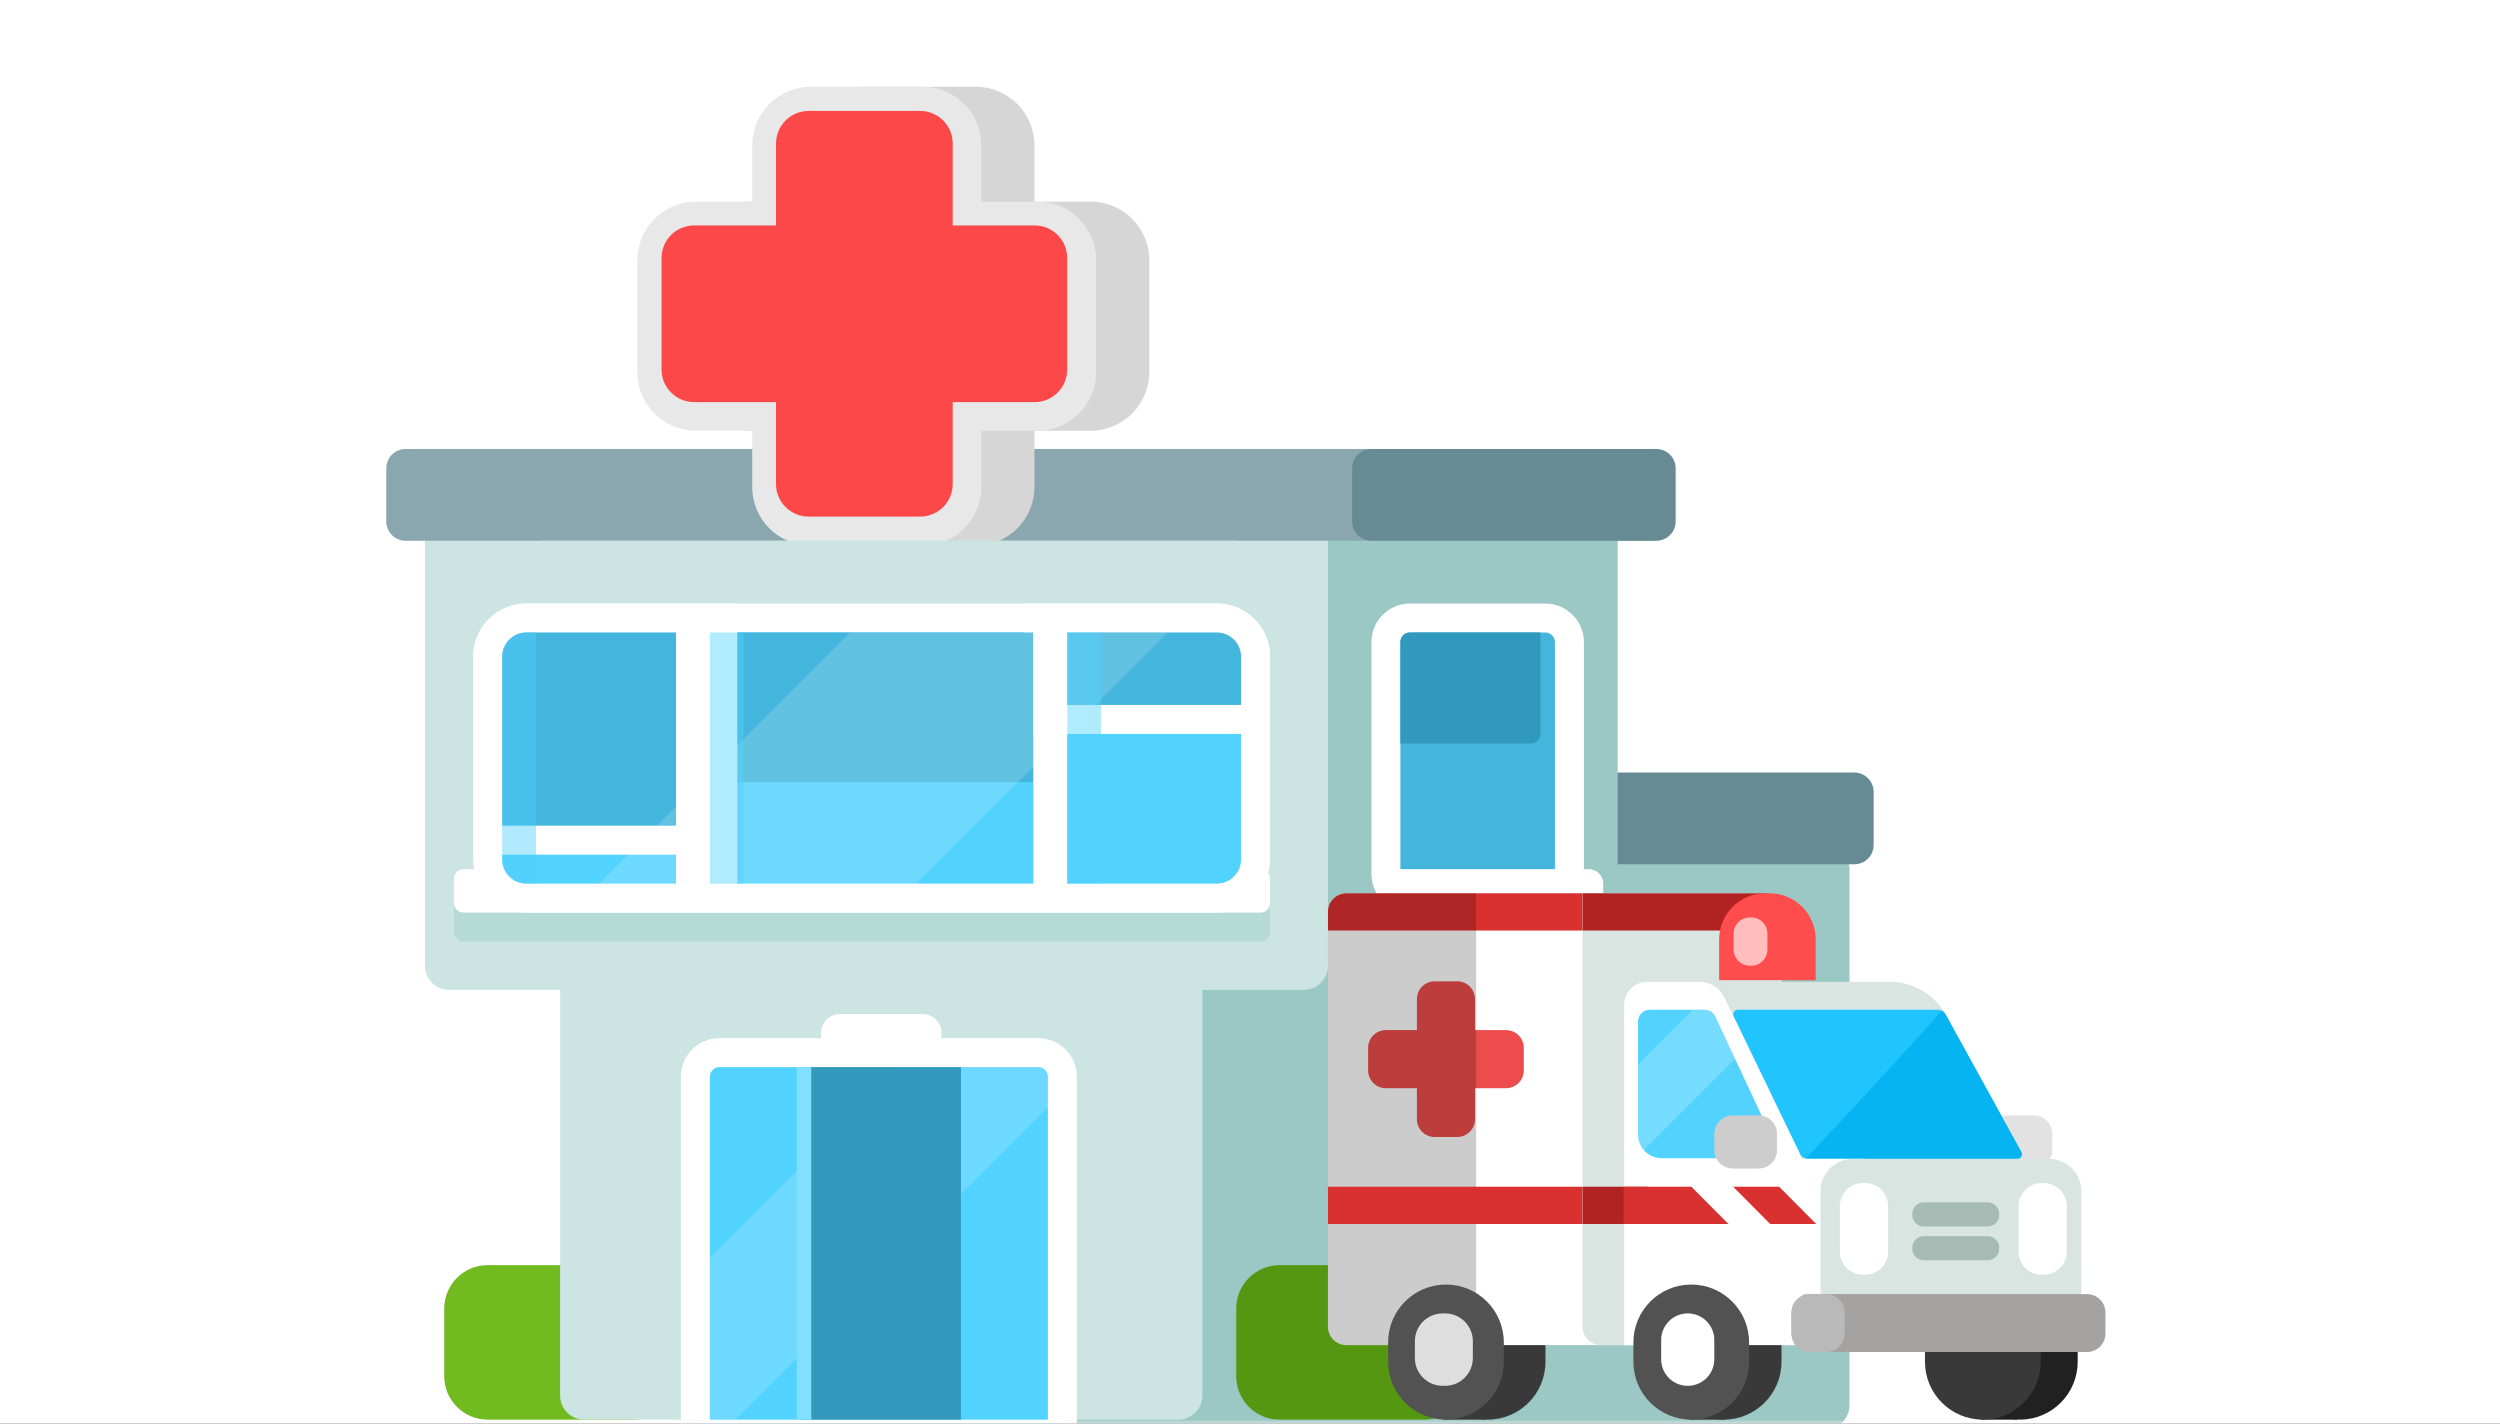 <svg xmlns="http://www.w3.org/2000/svg" xmlns:xlink="http://www.w3.org/1999/xlink" width="288" height="164" viewBox="0 0 288 164">
  <rect x="0" y="0" width="288" height="164" fill="#333333" stroke="none"/>
  <defs>
    <rect id="exp_hospital-a" width="288" height="164"/>
    <path id="exp_hospital-c" d="M40.068,-1.42108547e-14 L76.663,-1.42108547e-14 L47.735,28.928 L11.14,28.928 L40.068,-1.42108547e-14 Z"/>
  </defs>
  <g fill="none" fill-rule="evenodd">
    <mask id="exp_hospital-b" fill="#fff">
      <use xlink:href="#exp_hospital-a"/>
    </mask>
    <use fill="#FFF" xlink:href="#exp_hospital-a"/>
    <g mask="url(#exp_hospital-b)">
      <g transform="translate(44.5 10)">
        <path fill="#9BC7C4" d="M77.884,87.341 L165.782,87.341 C167.318,87.341 168.563,88.587 168.563,90.123 L168.563,151.874 C168.563,153.41 167.318,154.655 165.782,154.655 L77.884,154.655 C76.348,154.655 75.102,153.41 75.102,151.874 L75.102,90.123 C75.102,88.587 76.348,87.341 77.884,87.341 Z"/>
        <path fill="#678B95" d="M105.7,78.997 L169.119,78.997 C170.348,78.997 171.345,79.993 171.345,81.222 L171.345,87.341 C171.345,88.57 170.348,89.567 169.119,89.567 L105.7,89.567 C104.471,89.567 103.474,88.57 103.474,87.341 L103.474,81.222 C103.474,79.993 104.471,78.997 105.7,78.997 Z"/>
        <path fill="#9BC7C4" d="M51.737,47.843 L125.727,47.843 C127.263,47.843 128.509,49.088 128.509,50.625 L128.509,150.761 C128.509,152.297 127.263,153.543 125.727,153.543 L51.737,153.543 C50.201,153.543 48.956,152.297 48.956,150.761 L48.956,50.625 C48.956,49.088 50.201,47.843 51.737,47.843 Z"/>
        <path fill="#71BB21" d="M11.683,135.741 L28.372,135.741 C31.137,135.741 33.379,137.982 33.379,140.747 L33.379,148.536 C33.379,151.301 31.137,153.543 28.372,153.543 L11.683,153.543 C8.917,153.543 6.676,151.301 6.676,148.536 L6.676,140.747 C6.676,137.982 8.917,135.741 11.683,135.741 Z"/>
        <path fill="#569711" d="M102.918,135.741 L119.608,135.741 C122.373,135.741 124.614,137.982 124.614,140.747 L124.614,148.536 C124.614,151.301 122.373,153.543 119.608,153.543 L102.918,153.543 C100.153,153.543 97.911,151.301 97.911,148.536 L97.911,140.747 C97.911,137.982 100.153,135.741 102.918,135.741 Z"/>
        <path fill="#9BC7C4" d="M58.969,47.843 L139.078,47.843 C140.615,47.843 141.86,49.088 141.86,50.625 L141.86,101.249 C141.86,102.785 140.615,104.031 139.078,104.031 L58.969,104.031 C57.433,104.031 56.188,102.785 56.188,101.249 L56.188,50.625 C56.188,49.088 57.433,47.843 58.969,47.843 Z"/>
        <path fill="#CCE5E3" d="M22.809,47.843 L91.235,47.843 C92.772,47.843 94.017,49.088 94.017,50.625 L94.017,150.761 C94.017,152.297 92.772,153.543 91.235,153.543 L22.809,153.543 C21.273,153.543 20.027,152.297 20.027,150.761 L20.027,50.625 C20.027,49.088 21.273,47.843 22.809,47.843 Z"/>
        <g transform="translate(37.273 112.932)">
          <path fill="#52D2FF" stroke="#FFF" stroke-width="3.338" d="M1.113,-1.669 L37.829,-1.669 C39.366,-1.669 40.611,-0.424 40.611,1.113 L40.611,42.28 L-1.669,42.28 L-1.669,1.113 C-1.669,-0.424 -0.424,-1.669 1.113,-1.669 Z"/>
          <path fill="#FFF" fill-opacity=".16" d="M21.951,0 L37.829,0 C38.444,-1.12879517e-16 38.942,0.498 38.942,1.113 L38.942,4.637 L2.968,40.611 L0,40.611 L0,21.951 L21.951,3.55271368e-15 Z"/>
        </g>
        <rect width="62.184" height="31.587" x="28.99" y="50.686" fill="#52D2FF" stroke="#FFF" stroke-width="2.102" rx="3.894"/>
        <path fill="#CCE5E3" d="M7.247,47.287 L105.715,47.813 C107.245,47.822 108.481,49.065 108.481,50.595 L108.481,101.249 C108.481,102.785 107.236,104.031 105.7,104.031 L7.232,104.031 C5.696,104.031 4.451,102.785 4.451,101.249 L4.451,50.068 C4.451,48.532 5.696,47.287 7.232,47.287 C7.237,47.287 7.242,47.287 7.247,47.287 Z"/>
        <path fill="#8AA7AF" d="M2.225,41.724 L145.754,41.724 C146.983,41.724 147.98,42.72 147.98,43.949 L147.98,50.068 C147.98,51.297 146.983,52.294 145.754,52.294 L2.225,52.294 C0.996,52.294 0,51.297 0,50.068 L0,43.949 C0,42.72 0.996,41.724 2.225,41.724 Z"/>
        <path fill="#678B95" d="M113.488,41.724 L146.311,41.724 C147.54,41.724 148.536,42.72 148.536,43.949 L148.536,50.068 C148.536,51.297 147.54,52.294 146.311,52.294 L113.488,52.294 C112.259,52.294 111.263,51.297 111.263,50.068 L111.263,43.949 C111.263,42.72 112.259,41.724 113.488,41.724 Z"/>
        <path fill="#B6DBD7" d="M8.901,93.461 L100.693,93.461 C101.307,93.461 101.805,93.959 101.805,94.573 L101.805,97.355 C101.805,97.969 101.307,98.468 100.693,98.468 L8.901,98.468 C8.287,98.468 7.788,97.969 7.788,97.355 L7.788,94.573 C7.788,93.959 8.287,93.461 8.901,93.461 Z"/>
        <path fill="#FFF" d="M8.901,90.123 L100.693,90.123 C101.307,90.123 101.805,90.621 101.805,91.235 L101.805,94.017 C101.805,94.632 101.307,95.13 100.693,95.13 L8.901,95.13 C8.287,95.13 7.788,94.632 7.788,94.017 L7.788,91.235 C7.788,90.621 8.287,90.123 8.901,90.123 Z"/>
        <path fill="#D7D6D6" fill-rule="nonzero" d="M81.147,13.23 C84.875,13.23 87.898,16.252 87.898,19.98 L87.898,32.869 C87.898,36.597 84.875,39.62 81.147,39.62 L74.668,39.62 L74.668,46.099 C74.668,49.828 71.645,52.85 67.917,52.85 L55.028,52.85 C51.3,52.85 48.278,49.828 48.278,46.099 L48.278,39.62 L41.798,39.62 C38.07,39.62 35.048,36.597 35.048,32.869 L35.048,19.98 C35.048,16.252 38.07,13.23 41.798,13.23 L48.278,13.23 L48.278,6.75 C48.278,3.022 51.3,0 55.028,0 L67.917,0 C71.645,0 74.668,3.022 74.668,6.75 L74.668,13.23 L81.147,13.23 Z"/>
        <path fill="#E8E8E8" fill-rule="nonzero" d="M75.028,13.23 C78.756,13.23 81.778,16.252 81.778,19.98 L81.778,32.869 C81.778,36.597 78.756,39.62 75.028,39.62 L68.548,39.62 L68.548,46.099 C68.548,49.828 65.526,52.85 61.798,52.85 L48.909,52.85 C45.181,52.85 42.158,49.828 42.158,46.099 L42.158,39.62 L35.679,39.62 C31.951,39.62 28.928,36.597 28.928,32.869 L28.928,19.98 C28.928,16.252 31.951,13.23 35.679,13.23 L42.158,13.23 L42.158,6.75 C42.158,3.022 45.181,0 48.909,0 L61.798,0 C65.526,0 68.548,3.022 68.548,6.75 L68.548,13.23 L75.028,13.23 Z"/>
        <g transform="translate(116.826 62.863)">
          <path fill="#44B5DC" stroke="#FFF" stroke-width="3.338" d="M1.113,-1.669 L16.689,-1.669 C18.226,-1.669 19.471,-0.424 19.471,1.113 L19.471,27.816 C19.471,29.352 18.226,30.597 16.689,30.597 L1.113,30.597 C-0.424,30.597 -1.669,29.352 -1.669,27.816 L-1.669,1.113 C-1.669,-0.424 -0.424,-1.669 1.113,-1.669 Z"/>
          <path fill="#3199BD" d="M16.133,0 L16.133,11.683 C16.133,12.297 15.635,12.795 15.02,12.795 L0,12.795 L0,1.113 C-7.52530112e-17,0.498 0.498,1.12879517e-16 1.113,0 L16.133,0 Z"/>
        </g>
        <path fill="#FFF" d="M116.27,90.123 L138.522,90.123 C139.444,90.123 140.191,90.87 140.191,91.792 L140.191,93.461 C140.191,94.382 139.444,95.13 138.522,95.13 L116.27,95.13 C115.348,95.13 114.601,94.382 114.601,93.461 L114.601,91.792 C114.601,90.87 115.348,90.123 116.27,90.123 Z"/>
        <rect width="80.109" height="5.007" x="17.802" y="52.294" fill="#CCE5E3"/>
        <polygon fill="#339ABD" points="47.843 112.932 66.201 112.932 66.201 153.543 47.843 153.543"/>
        <path fill="#FFF" d="M52.294,106.812 L61.751,106.812 C62.98,106.812 63.976,107.809 63.976,109.038 C63.976,110.267 62.98,111.263 61.751,111.263 L52.294,111.263 C51.065,111.263 50.068,110.267 50.068,109.038 C50.068,107.809 51.065,106.812 52.294,106.812 Z"/>
        <polygon fill="#83DFFF" points="47.287 112.932 48.956 112.932 48.956 153.543 47.287 153.543"/>
        <path fill="#E2E2E2" d="M186.829,118.495 L189.796,118.495 C190.974,118.495 191.928,119.45 191.928,120.627 L191.928,122.482 C191.928,123.66 190.974,124.614 189.796,124.614 L186.829,124.614 C185.651,124.614 184.696,123.66 184.696,122.482 L184.696,120.627 C184.696,119.45 185.651,118.495 186.829,118.495 Z"/>
        <g transform="translate(108.481 92.904)">
          <path fill="#393939" d="M18.393,45.076 L18.393,45.076 C22.074,45.076 25.057,48.06 25.057,51.74 L25.057,53.974 C25.057,57.655 22.074,60.638 18.393,60.638 L18.393,60.638 C14.713,60.638 11.729,57.655 11.729,53.974 L11.729,51.74 C11.729,48.06 14.713,45.076 18.393,45.076 Z"/>
          <path fill="#FFF" d="M2.133,0 L50.115,2.47053042e-16 C51.292,-4.15350938e-15 52.247,0.955 52.247,2.133 L52.247,49.92 C52.247,51.098 51.292,52.052 50.115,52.052 L2.133,52.052 C0.955,52.052 6.38339015e-16,51.098 4.94106083e-16,49.92 L0,2.133 C-1.44232931e-16,0.955 0.955,9.57508522e-16 2.133,0 Z"/>
          <path fill="#D93030" d="M2.133,0 L29.322,0 L29.322,4.293 L0,4.293 L0,2.133 C-1.44232931e-16,0.955 0.955,9.57508522e-16 2.133,0 Z"/>
          <path fill="#EC4C4C" d="M16.94,15.763 L20.513,15.763 C21.643,15.763 22.559,16.68 22.559,17.81 L22.559,20.411 C22.559,21.541 21.643,22.458 20.513,22.458 L16.94,22.458 L16.94,26.03 C16.94,27.161 16.023,28.077 14.893,28.077 L12.292,28.077 C11.162,28.077 10.246,27.161 10.246,26.03 L10.246,22.458 L6.673,22.458 C5.542,22.458 4.626,21.541 4.626,20.411 L4.626,17.81 C4.626,16.68 5.542,15.763 6.673,15.763 L10.246,15.763 L10.246,12.191 C10.246,11.06 11.162,10.144 12.292,10.144 L14.893,10.144 C16.023,10.144 16.94,11.06 16.94,12.191 L16.94,15.763 Z"/>
          <path fill="#000" fill-opacity=".2" d="M17.07,0 L17.07,52.052 L2.133,52.052 C0.955,52.052 6.38339015e-16,51.098 4.94106083e-16,49.92 L0,2.133 C-1.44232931e-16,0.955 0.955,9.57508522e-16 2.133,0 L17.07,7.69112563e-17 Z"/>
          <polygon fill="#D93030" points="0 33.807 29.322 33.807 29.322 38.1 0 38.1"/>
          <path fill="#D8E5E1" d="M29.322,0 L50.115,0 C51.292,-2.30845591e-15 52.247,0.955 52.247,2.133 L52.247,49.92 C52.247,51.098 51.292,52.052 50.115,52.052 L31.455,52.052 C30.277,52.052 29.322,51.098 29.322,49.92 L29.322,0 Z"/>
          <path fill="#B12323" d="M50.115,0 C51.292,-2.30845591e-15 52.247,0.955 52.247,2.133 L52.247,4.293 L29.322,4.293 L29.322,0 L50.115,0 Z"/>
          <path fill="#212121" d="M79.703,45.076 L79.704,45.076 C83.384,45.076 86.368,48.06 86.368,51.74 L86.368,53.974 C86.368,57.655 83.384,60.638 79.704,60.638 L79.703,60.638 C76.023,60.638 73.039,57.655 73.039,53.974 L73.039,51.74 C73.039,48.06 76.023,45.076 79.703,45.076 Z"/>
          <path fill="#212121" d="M75.172,59.565 C76.505,59.386 77.393,59.386 77.838,59.565 C78.282,59.744 78.815,60.102 79.437,60.638 L75.172,60.638 L75.172,59.565 Z"/>
          <path fill="#393939" d="M75.438,45.076 L75.439,45.076 C79.119,45.076 82.103,48.06 82.103,51.74 L82.103,53.974 C82.103,57.655 79.119,60.638 75.439,60.638 L75.438,60.638 C71.758,60.638 68.774,57.655 68.774,53.974 L68.774,51.74 C68.774,48.06 71.758,45.076 75.438,45.076 Z"/>
          <path fill="#D8E5E1" d="M36.786,10.196 L64.667,10.196 C67.406,10.196 69.927,11.688 71.245,14.088 L80.21,30.417 C80.272,30.531 80.326,30.648 80.371,30.769 L88.301,52.052 L36.786,52.052 L36.786,10.196 Z"/>
          <path fill="#20C5FF" d="M46.734,14.18 C46.699,14.108 46.681,14.029 46.681,13.949 C46.681,13.654 46.92,13.416 47.214,13.416 L70.21,13.416 C70.599,13.416 70.957,13.627 71.144,13.967 L79.868,29.798 C79.911,29.876 79.934,29.965 79.934,30.055 C79.934,30.349 79.695,30.588 79.401,30.588 L55.3,30.588 C54.89,30.588 54.517,30.353 54.339,29.984 L46.734,14.18 Z"/>
          <path fill="#06B4F1" d="M70.716,13.543 C70.893,13.639 71.043,13.784 71.144,13.967 L79.868,29.798 C79.911,29.876 79.934,29.965 79.934,30.055 C79.934,30.349 79.695,30.588 79.401,30.588 L55.3,30.588 C55.219,30.588 55.139,30.579 55.062,30.561 C62.409,22.695 67.627,17.023 70.716,13.543 Z"/>
          <rect width="7.464" height="15.562" x="54.38" y="30.587" fill="#FFF"/>
          <path fill="#393939" d="M45.583,45.076 L45.583,45.076 C49.264,45.076 52.247,48.06 52.247,51.74 L52.247,53.974 C52.247,57.655 49.264,60.638 45.583,60.638 L45.583,60.638 C41.902,60.638 38.919,57.655 38.919,53.974 L38.919,51.74 C38.919,48.06 41.902,45.076 45.583,45.076 Z"/>
          <path fill="#393939" d="M41.584,59.565 C42.917,59.386 43.806,59.386 44.25,59.565 C44.694,59.744 45.228,60.102 45.85,60.638 L41.584,60.638 L41.584,59.565 Z"/>
          <path fill="#FFF" d="M36.786,10.196 L42.777,10.196 C44.004,10.196 45.123,10.897 45.657,12.002 L54.38,30.038 C54.555,30.399 54.646,30.796 54.646,31.198 L54.646,52.052 L34.121,52.052 L34.121,12.861 C34.121,11.389 35.314,10.196 36.786,10.196 Z"/>
          <path fill="#525252" d="M41.851,45.076 L41.851,45.076 C45.532,45.076 48.515,48.06 48.515,51.74 L48.515,53.974 C48.515,57.655 45.532,60.638 41.851,60.638 L41.851,60.638 C38.17,60.638 35.187,57.655 35.187,53.974 L35.187,51.74 C35.187,48.06 38.17,45.076 41.851,45.076 Z"/>
          <path fill="#393939" d="M13.328,59.565 C16.083,59.386 17.682,59.386 18.127,59.565 C18.571,59.744 18.571,60.102 18.127,60.638 L13.328,60.638 L13.328,59.565 Z"/>
          <path fill="#525252" d="M13.595,45.076 L13.595,45.076 C17.275,45.076 20.259,48.06 20.259,51.74 L20.259,53.974 C20.259,57.655 17.275,60.638 13.595,60.638 L13.595,60.638 C9.914,60.638 6.931,57.655 6.931,53.974 L6.931,51.74 C6.931,48.06 9.914,45.076 13.595,45.076 Z"/>
          <polygon fill="#B12323" points="29.322 33.807 36.786 33.807 36.786 38.1 29.322 38.1"/>
          <polygon fill="#D93030" points="34.054 33.807 58.645 33.807 58.645 38.1 34.054 38.1"/>
          <path stroke="#FFF" stroke-linecap="square" stroke-width="3.411" d="M63.865,33.618 L54.094,43.434" transform="matrix(-1 0 0 1 118.057 0)"/>
          <path stroke="#FFF" stroke-linecap="square" stroke-width="3.411" d="M42.973,32.505 L52.744,42.321 L42.973,32.505 Z"/>
          <path fill="#52D2FF" d="M35.72,14.78 C35.72,14.026 36.331,13.416 37.084,13.416 L43.382,13.416 C43.912,13.416 44.393,13.722 44.618,14.202 L51.538,29.003 C51.604,29.144 51.638,29.298 51.638,29.454 C51.638,30.043 51.16,30.52 50.572,30.52 L38.449,30.52 C36.942,30.52 35.72,29.299 35.72,27.792 L35.72,14.78 Z"/>
          <path fill="#FFF" fill-opacity=".2" d="M42.006,13.416 L43.382,13.416 C43.912,13.416 44.393,13.722 44.618,14.202 L46.898,19.079 L36.392,29.585 C35.973,29.105 35.72,28.478 35.72,27.792 L35.72,19.701 L42.006,13.416 Z"/>
        </g>
        <path fill="#FF4D4D" d="M158.874,92.904 L159.338,92.904 C162.282,92.904 164.669,95.291 164.669,98.236 L164.669,102.918 L153.543,102.918 L153.543,98.236 C153.543,95.291 155.93,92.904 158.874,92.904 Z"/>
        <path fill="#FFBDBD" d="M157.078,95.686 L157.24,95.686 C158.27,95.686 159.106,96.521 159.106,97.552 L159.106,99.383 C159.106,100.414 158.27,101.249 157.24,101.249 L157.078,101.249 C156.047,101.249 155.212,100.414 155.212,99.383 L155.212,97.552 C155.212,96.521 156.047,95.686 157.078,95.686 Z"/>
        <path fill="#D8E5E1" d="M168.957,123.502 L191.534,123.502 C193.595,123.502 195.266,125.173 195.266,127.234 L195.266,142.532 C195.266,144.005 194.073,145.198 192.601,145.198 L167.891,145.198 C166.419,145.198 165.225,144.005 165.225,142.532 L165.225,127.234 C165.225,125.173 166.896,123.502 168.957,123.502 Z"/>
        <path fill="#A5BBB4" d="M177.128 128.509L184.476 128.509C185.212 128.509 185.809 129.105 185.809 129.841L185.809 129.957C185.809 130.693 185.212 131.29 184.476 131.29L177.128 131.29C176.392 131.29 175.795 130.693 175.795 129.957L175.795 129.841C175.795 129.105 176.392 128.509 177.128 128.509zM177.128 132.403L184.476 132.403C185.212 132.403 185.809 132.999 185.809 133.736L185.809 133.851C185.809 134.588 185.212 135.184 184.476 135.184L177.128 135.184C176.392 135.184 175.795 134.588 175.795 133.851L175.795 133.736C175.795 132.999 176.392 132.403 177.128 132.403z"/>
        <path fill="#A5A2A2" d="M164.02,139.078 L195.915,139.078 C197.093,139.078 198.048,140.033 198.048,141.211 L198.048,143.622 C198.048,144.8 197.093,145.754 195.915,145.754 L164.02,145.754 C162.842,145.754 161.887,144.8 161.887,143.622 L161.887,141.211 C161.887,140.033 162.842,139.078 164.02,139.078 Z"/>
        <path fill="#BAB9B9" d="M164.02,139.078 L165.874,139.078 C167.052,139.078 168.007,140.033 168.007,141.211 L168.007,143.622 C168.007,144.8 167.052,145.754 165.874,145.754 L164.02,145.754 C162.842,145.754 161.887,144.8 161.887,143.622 L161.887,141.211 C161.887,140.033 162.842,139.078 164.02,139.078 Z"/>
        <path fill="#FFF" d="M170.116 126.283L170.348 126.283C171.82 126.283 173.014 127.477 173.014 128.949L173.014 134.188C173.014 135.66 171.82 136.853 170.348 136.853L170.116 136.853C168.644 136.853 167.451 135.66 167.451 134.188L167.451 128.949C167.451 127.477 168.644 126.283 170.116 126.283zM190.7 126.283L190.932 126.283C192.404 126.283 193.597 127.477 193.597 128.949L193.597 134.188C193.597 135.66 192.404 136.853 190.932 136.853L190.7 136.853C189.228 136.853 188.034 135.66 188.034 134.188L188.034 128.949C188.034 127.477 189.228 126.283 190.7 126.283z"/>
        <path fill="#CECDCD" d="M155.119,118.495 L158.086,118.495 C159.264,118.495 160.218,119.45 160.218,120.627 L160.218,122.482 C160.218,123.66 159.264,124.614 158.086,124.614 L155.119,124.614 C153.941,124.614 152.986,123.66 152.986,122.482 L152.986,120.627 C152.986,119.45 153.941,118.495 155.119,118.495 Z"/>
        <path fill="#FFF" d="M149.927,141.304 C151.616,141.304 152.986,142.674 152.986,144.363 L152.986,146.589 C152.986,148.279 151.616,149.648 149.927,149.648 C148.237,149.648 146.867,148.279 146.867,146.589 L146.867,144.363 C146.867,142.674 148.237,141.304 149.927,141.304 Z"/>
        <g transform="translate(13.352 62.863)">
          <path fill="#52D2FF" stroke="#FFF" stroke-width="3.338" d="M2.782,-1.669 L82.334,-1.669 C84.792,-1.669 86.785,0.324 86.785,2.782 L86.785,26.147 C86.785,28.605 84.792,30.597 82.334,30.597 L2.782,30.597 C0.324,30.597 -1.669,28.605 -1.669,26.147 L-1.669,2.782 C-1.669,0.324 0.324,-1.669 2.782,-1.669 Z"/>
          <path fill="#44B5DC" stroke="#FFF" stroke-width="3.338" d="M61.751,-1.669 L82.334,-1.669 C84.792,-1.669 86.785,0.324 86.785,2.782 L86.785,10.014 L61.751,10.014 L61.751,-1.669 Z"/>
          <polygon fill="#44B5DC" points="23.922 0 61.195 0 61.195 17.246 23.922 17.246"/>
          <path fill="#44B5DC" stroke="#FFF" stroke-width="3.338" d="M2.782,-1.669 L25.034,-1.669 L25.034,23.922 L-1.669,23.922 L-1.669,2.782 C-1.669,0.324 0.324,-1.669 2.782,-1.669 Z"/>
          <path fill="#52D2FF" d="M2.782,0 L3.894,0 L3.894,28.928 L2.782,28.928 C1.245,28.928 -8.73837531e-16,27.683 -3.10862447e-15,26.147 L0,2.782 C-1.88132528e-16,1.245 1.245,-1.57050128e-14 2.782,-1.59872116e-14 Z" opacity=".45"/>
          <use fill="#FFF" fill-opacity=".16" xlink:href="#exp_hospital-c"/>
        </g>
        <path fill="#DEDEDE" d="M121.694,141.304 L121.972,141.304 C123.739,141.304 125.171,142.736 125.171,144.503 L125.171,146.45 C125.171,148.216 123.739,149.648 121.972,149.648 L121.694,149.648 C119.927,149.648 118.495,148.216 118.495,146.45 L118.495,144.503 C118.495,142.736 119.927,141.304 121.694,141.304 Z"/>
        <polygon fill="#52D2FF" points="78.44 62.863 82.334 62.863 82.334 91.792 78.44 91.792" opacity=".449"/>
        <polygon fill="#FFF" points="74.546 62.307 78.44 62.307 78.44 93.461 74.546 93.461"/>
        <polygon fill="#FFF" points="36.546 62.307 40.44 62.307 40.44 93.461 36.546 93.461"/>
        <polygon fill="#FFF" points="33.379 62.307 37.273 62.307 37.273 93.461 33.379 93.461"/>
        <polygon fill="#52D2FF" points="37.273 62.863 41.167 62.863 41.167 91.792 37.273 91.792" opacity=".449"/>
        <path fill="#FC4848" d="M65.252,15.97 L65.252,6.535 C65.252,4.462 63.572,2.782 61.499,2.782 L48.651,2.782 C46.578,2.782 44.898,4.462 44.898,6.535 L44.898,15.97 L35.463,15.97 C33.39,15.97 31.71,17.65 31.71,19.723 L31.71,32.571 C31.71,34.644 33.39,36.324 35.463,36.324 L44.898,36.324 L44.898,45.759 C44.898,47.832 46.578,49.512 48.651,49.512 L61.499,49.512 C63.572,49.512 65.252,47.832 65.252,45.759 L65.252,36.324 L74.687,36.324 C76.76,36.324 78.44,34.644 78.44,32.571 L78.44,19.723 C78.44,17.65 76.76,15.97 74.687,15.97 L65.252,15.97 Z"/>
      </g>
    </g>
  </g>
</svg>

